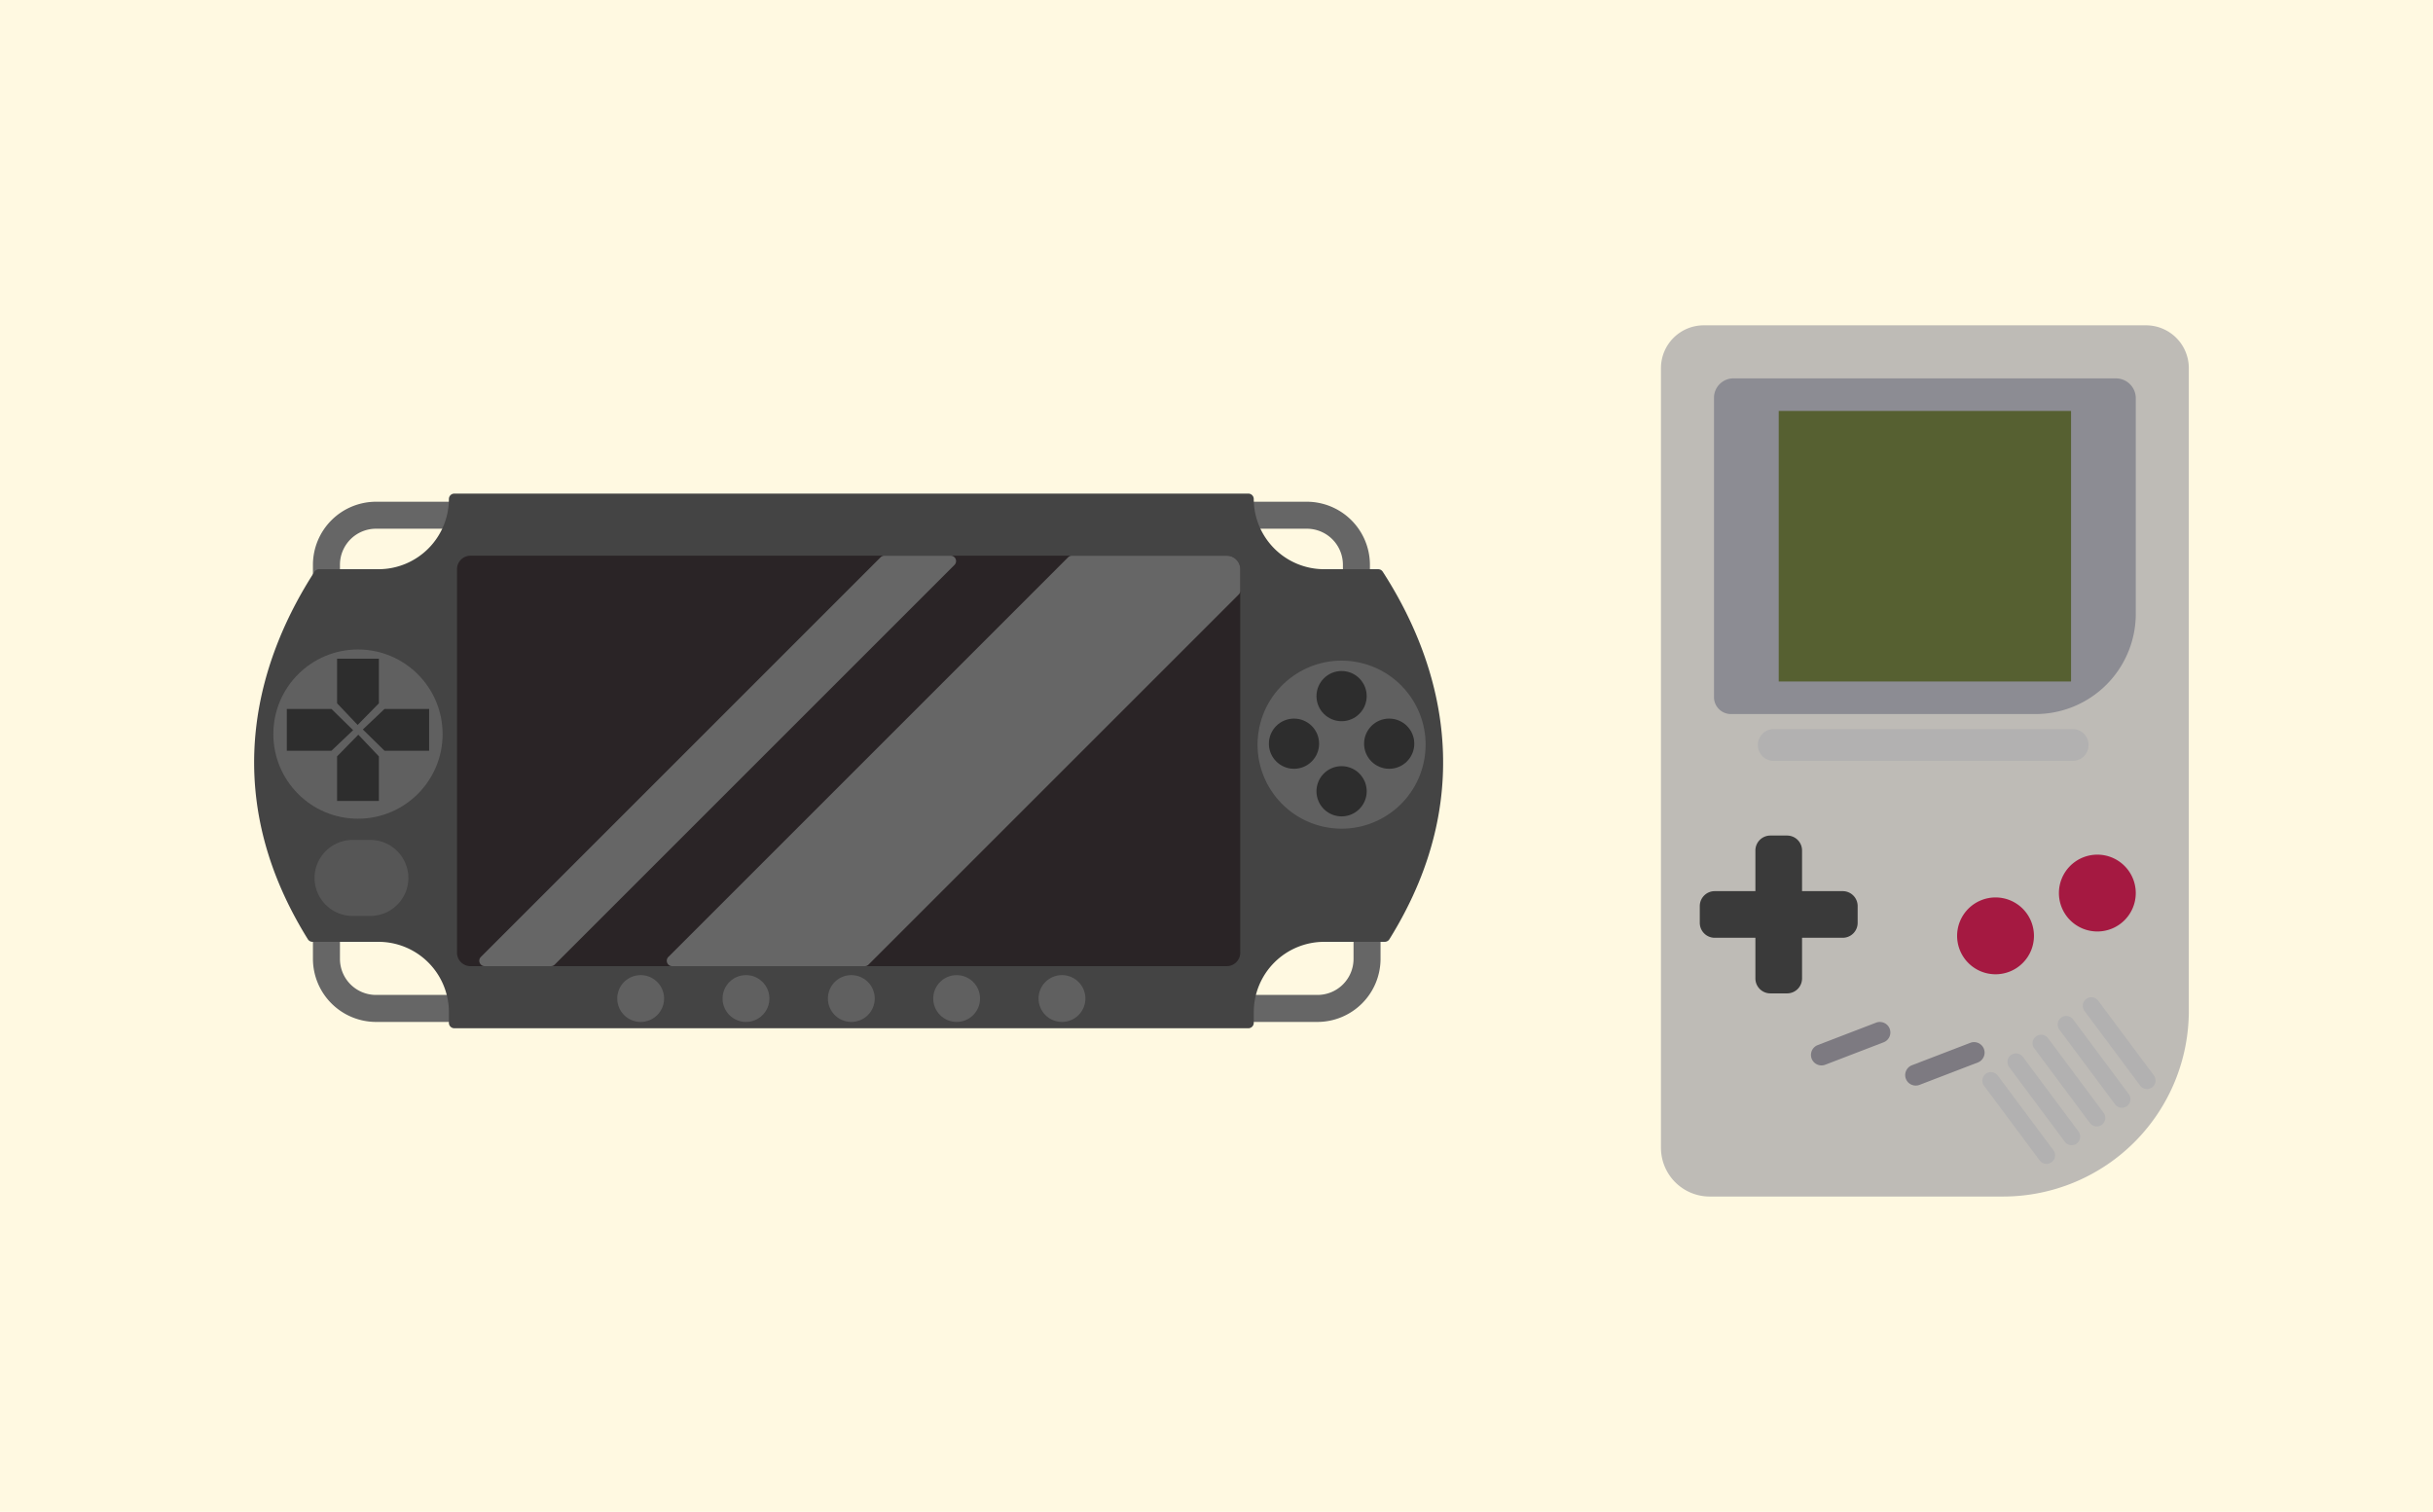 <svg xmlns="http://www.w3.org/2000/svg" width="262.284" height="163.014" viewBox="0 0 262.284 163.014">
  <defs>
    <style>
      .cls-1 {
        fill: #fff9e1;
      }

      .cls-2 {
        fill: #666;
      }

      .cls-3 {
        fill: #444;
      }

      .cls-4 {
        fill: #2a2426;
      }

      .cls-5 {
        fill: #606060;
      }

      .cls-6 {
        fill: #2d2d2d;
      }

      .cls-7 {
        fill: #565656;
      }

      .cls-8 {
        fill: #bebbb6;
      }

      .cls-9 {
        fill: #8c8c93;
      }

      .cls-10 {
        fill: #566031;
      }

      .cls-11 {
        fill: #b2b1b1;
      }

      .cls-12 {
        fill: #3a3a3a;
      }

      .cls-13 {
        fill: #a51941;
      }

      .cls-14 {
        fill: #7d7a81;
      }
    </style>
  </defs>
  <g id="レイヤー_2" data-name="レイヤー 2">
    <g id="レイヤー_2-2" data-name="レイヤー 2">
      <rect class="cls-1" width="262.284" height="163.014"/>
    </g>
    <g id="レイヤー_1-2" data-name="レイヤー 1">
      <g>
        <path class="cls-2" d="M51.014,94.668H40.532a6.813,6.813,0,0,0-6.796,6.79v1.945a6.813,6.813,0,0,0,6.796,6.79h10.482a6.813,6.813,0,0,0,6.796-6.79v-1.945A6.813,6.813,0,0,0,51.014,94.668Zm3.884,8.735a3.886,3.886,0,0,1-3.884,3.878H40.532a3.886,3.886,0,0,1-3.884-3.878v-1.945a3.886,3.886,0,0,1,3.884-3.878h10.482a3.886,3.886,0,0,1,3.884,3.878Z"/>
        <path class="cls-2" d="M142.031,94.668H131.549a6.813,6.813,0,0,0-6.796,6.79v1.945a6.813,6.813,0,0,0,6.796,6.79h10.482a6.813,6.813,0,0,0,6.796-6.79v-1.945A6.813,6.813,0,0,0,142.031,94.668Zm3.884,8.735a3.886,3.886,0,0,1-3.884,3.878H131.549a3.886,3.886,0,0,1-3.884-3.878v-1.945a3.886,3.886,0,0,1,3.884-3.878h10.482a3.886,3.886,0,0,1,3.884,3.878Z"/>
        <path class="cls-2" d="M51.014,54.1H40.532a6.813,6.813,0,0,0-6.796,6.79v1.945a6.813,6.813,0,0,0,6.796,6.79h10.482a6.813,6.813,0,0,0,6.796-6.79V60.889A6.813,6.813,0,0,0,51.014,54.1Zm3.884,8.735a3.886,3.886,0,0,1-3.884,3.878H40.532a3.886,3.886,0,0,1-3.884-3.878V60.889a3.886,3.886,0,0,1,3.884-3.878h10.482a3.886,3.886,0,0,1,3.884,3.878Z"/>
        <path class="cls-2" d="M140.885,54.1H130.403a6.813,6.813,0,0,0-6.796,6.79v1.945a6.813,6.813,0,0,0,6.796,6.79h10.482a6.813,6.813,0,0,0,6.796-6.79V60.889A6.813,6.813,0,0,0,140.885,54.1Zm3.884,8.735a3.886,3.886,0,0,1-3.884,3.878H130.403a3.886,3.886,0,0,1-3.884-3.878V60.889a3.886,3.886,0,0,1,3.884-3.878h10.482a3.886,3.886,0,0,1,3.884,3.878Z"/>
        <path class="cls-3" d="M149.28,101.556h-6.551a7.592,7.592,0,0,0-7.57,7.57v1.165a.582.582,0,0,1-.582.582H48.975a.582.582,0,0,1-.582-.582v-1.165a7.592,7.592,0,0,0-7.57-7.57H33.689a.593.593,0,0,1-.5-.278c-10.262-16.492-4.868-30.993.719-39.637a.581.581,0,0,1,.49-.264H40.823a7.592,7.592,0,0,0,7.57-7.57v-0a.582.582,0,0,1,.582-.582h85.601a.582.582,0,0,1,.582.582v0a7.592,7.592,0,0,0,7.57,7.57h5.843a.581.581,0,0,1,.49.264c5.587,8.644,10.981,23.145.719,39.637A.593.593,0,0,1,149.28,101.556Z"/>
        <path class="cls-4" d="M50.722,59.921h81.524a1.456,1.456,0,0,1,1.456,1.456v41.345a1.456,1.456,0,0,1-1.456,1.456H50.722a1.456,1.456,0,0,1-1.456-1.456V61.377A1.456,1.456,0,0,1,50.722,59.921Z"/>
        <path class="cls-2" d="M102.894,60.915l-43.092,43.092a.582.582,0,0,1-.412.171H52.251a.582.582,0,0,1-.412-.994L94.93,60.091a.583.583,0,0,1,.412-.171h7.14A.582.582,0,0,1,102.894,60.915Z"/>
        <path class="cls-2" d="M133.703,61.377v2.321a.582.582,0,0,1-.171.412l-39.897,39.897a.582.582,0,0,1-.412.171H72.463a.582.582,0,0,1-.412-.994l43.092-43.092a.582.582,0,0,1,.412-.171h16.693A1.456,1.456,0,0,1,133.703,61.377Z"/>
        <circle class="cls-5" cx="38.591" cy="79.156" r="9.123"/>
        <polygon class="cls-6" points="40.844 75.835 38.554 78.171 36.339 75.835 36.339 71.024 40.844 71.024 40.844 75.835"/>
        <polygon class="cls-6" points="36.339 81.557 38.628 79.221 40.844 81.557 40.844 86.368 36.339 86.368 36.339 81.557"/>
        <polygon class="cls-6" points="41.452 80.949 39.116 78.659 41.452 76.444 46.263 76.444 46.263 80.949 41.452 80.949"/>
        <polygon class="cls-6" points="35.73 76.444 38.066 78.733 35.73 80.949 30.919 80.949 30.919 76.444 35.73 76.444"/>
        <path class="cls-7" d="M39.927,98.766H38.009a4.111,4.111,0,0,1-4.099-4.099h0a4.111,4.111,0,0,1,4.099-4.099h1.918a4.111,4.111,0,0,1,4.099,4.099h0A4.111,4.111,0,0,1,39.927,98.766Z"/>
        <circle class="cls-5" cx="144.627" cy="80.295" r="9.058" transform="translate(42.266 210.243) rotate(-80.811)"/>
        <circle class="cls-6" cx="144.627" cy="75.06" r="2.706"/>
        <path class="cls-6" d="M147.333,85.322a2.706,2.706,0,1,1-2.706-2.706A2.706,2.706,0,0,1,147.333,85.322Z"/>
        <circle class="cls-6" cx="149.758" cy="80.191" r="2.706"/>
        <circle class="cls-6" cx="139.496" cy="80.191" r="2.706"/>
        <path class="cls-5" d="M71.589,107.669a2.523,2.523,0,1,1-2.523-2.523A2.523,2.523,0,0,1,71.589,107.669Z"/>
        <path class="cls-5" d="M82.943,107.669a2.523,2.523,0,1,1-2.523-2.523A2.523,2.523,0,0,1,82.943,107.669Z"/>
        <path class="cls-5" d="M94.298,107.669a2.523,2.523,0,1,1-2.523-2.523A2.523,2.523,0,0,1,94.298,107.669Z"/>
        <circle class="cls-5" cx="103.129" cy="107.669" r="2.523"/>
        <path class="cls-5" d="M117.007,107.669a2.523,2.523,0,1,1-2.523-2.523A2.523,2.523,0,0,1,117.007,107.669Z"/>
      </g>
      <g>
        <path class="cls-8" d="M215.936,129.02H184.314a5.258,5.258,0,0,1-5.258-5.258V39.694a4.616,4.616,0,0,1,4.616-4.616h47.672a4.616,4.616,0,0,1,4.616,4.616V108.995A20.025,20.025,0,0,1,215.936,129.02Z"/>
        <path class="cls-9" d="M219.433,76.995H186.596a1.823,1.823,0,0,1-1.823-1.823V42.892A2.093,2.093,0,0,1,186.867,40.799h41.235a2.141,2.141,0,0,1,2.141,2.141V66.185A10.81,10.81,0,0,1,219.433,76.995Z"/>
        <rect class="cls-10" x="191.751" y="44.311" width="31.514" height="29.173"/>
        <path class="cls-11" d="M223.439,82.049H191.217a1.722,1.722,0,0,1-1.717-1.717h0a1.722,1.722,0,0,1,1.717-1.717h32.222a1.722,1.722,0,0,1,1.717,1.717h0A1.722,1.722,0,0,1,223.439,82.049Z"/>
        <path class="cls-12" d="M190.847,90.096h1.809a1.61,1.61,0,0,1,1.61,1.61v13.798a1.61,1.61,0,0,1-1.61,1.61h-1.809a1.61,1.61,0,0,1-1.61-1.61V91.705A1.61,1.61,0,0,1,190.847,90.096Z"/>
        <path class="cls-12" d="M184.852,96.09h13.798A1.61,1.61,0,0,1,200.26,97.7v1.809a1.61,1.61,0,0,1-1.61,1.61H184.852a1.61,1.61,0,0,1-1.61-1.61V97.7A1.61,1.61,0,0,1,184.852,96.09Z"/>
        <path class="cls-13" d="M218.96,102.476a4.142,4.142,0,1,1-2.27-5.399A4.142,4.142,0,0,1,218.96,102.476Z"/>
        <path class="cls-13" d="M229.935,97.861a4.142,4.142,0,1,1-2.271-5.399A4.142,4.142,0,0,1,229.935,97.861Z"/>
        <path class="cls-14" d="M203.06,112.389l-6.292,2.418a1.138,1.138,0,0,1-1.466-.652h0a1.138,1.138,0,0,1,.652-1.466l6.292-2.418a1.138,1.138,0,0,1,1.466.652h0A1.138,1.138,0,0,1,203.06,112.389Z"/>
        <path class="cls-14" d="M213.218,114.563l-6.292,2.418a1.138,1.138,0,0,1-1.466-.652h0a1.138,1.138,0,0,1,.652-1.466L212.404,112.445a1.138,1.138,0,0,1,1.466.652h0A1.138,1.138,0,0,1,213.218,114.563Z"/>
        <path class="cls-11" d="M221.173,125.316h0a.926.926,0,0,1-1.291-.189l-5.998-8.051a.926.926,0,0,1,.189-1.292h0a.926.926,0,0,1,1.291.189l5.998,8.051A.926.926,0,0,1,221.173,125.316Z"/>
        <path class="cls-11" d="M223.88,123.299h0a.926.926,0,0,1-1.291-.189l-5.998-8.051a.926.926,0,0,1,.189-1.291h0a.926.926,0,0,1,1.291.189l5.998,8.051A.926.926,0,0,1,223.88,123.299Z"/>
        <path class="cls-11" d="M226.588,121.281h0a.926.926,0,0,1-1.291-.189L219.299,113.042a.926.926,0,0,1,.189-1.292h0a.926.926,0,0,1,1.291.189l5.998,8.051A.926.926,0,0,1,226.588,121.281Z"/>
        <path class="cls-11" d="M229.296,119.264h0a.926.926,0,0,1-1.291-.189l-5.998-8.051a.926.926,0,0,1,.189-1.291h0a.926.926,0,0,1,1.291.189l5.998,8.051A.926.926,0,0,1,229.296,119.264Z"/>
        <path class="cls-11" d="M232.003,117.247h0a.926.926,0,0,1-1.292-.189l-5.998-8.051a.926.926,0,0,1,.189-1.291h0a.926.926,0,0,1,1.291.189l5.998,8.051A.926.926,0,0,1,232.003,117.247Z"/>
      </g>
    </g>
  </g>
</svg>
